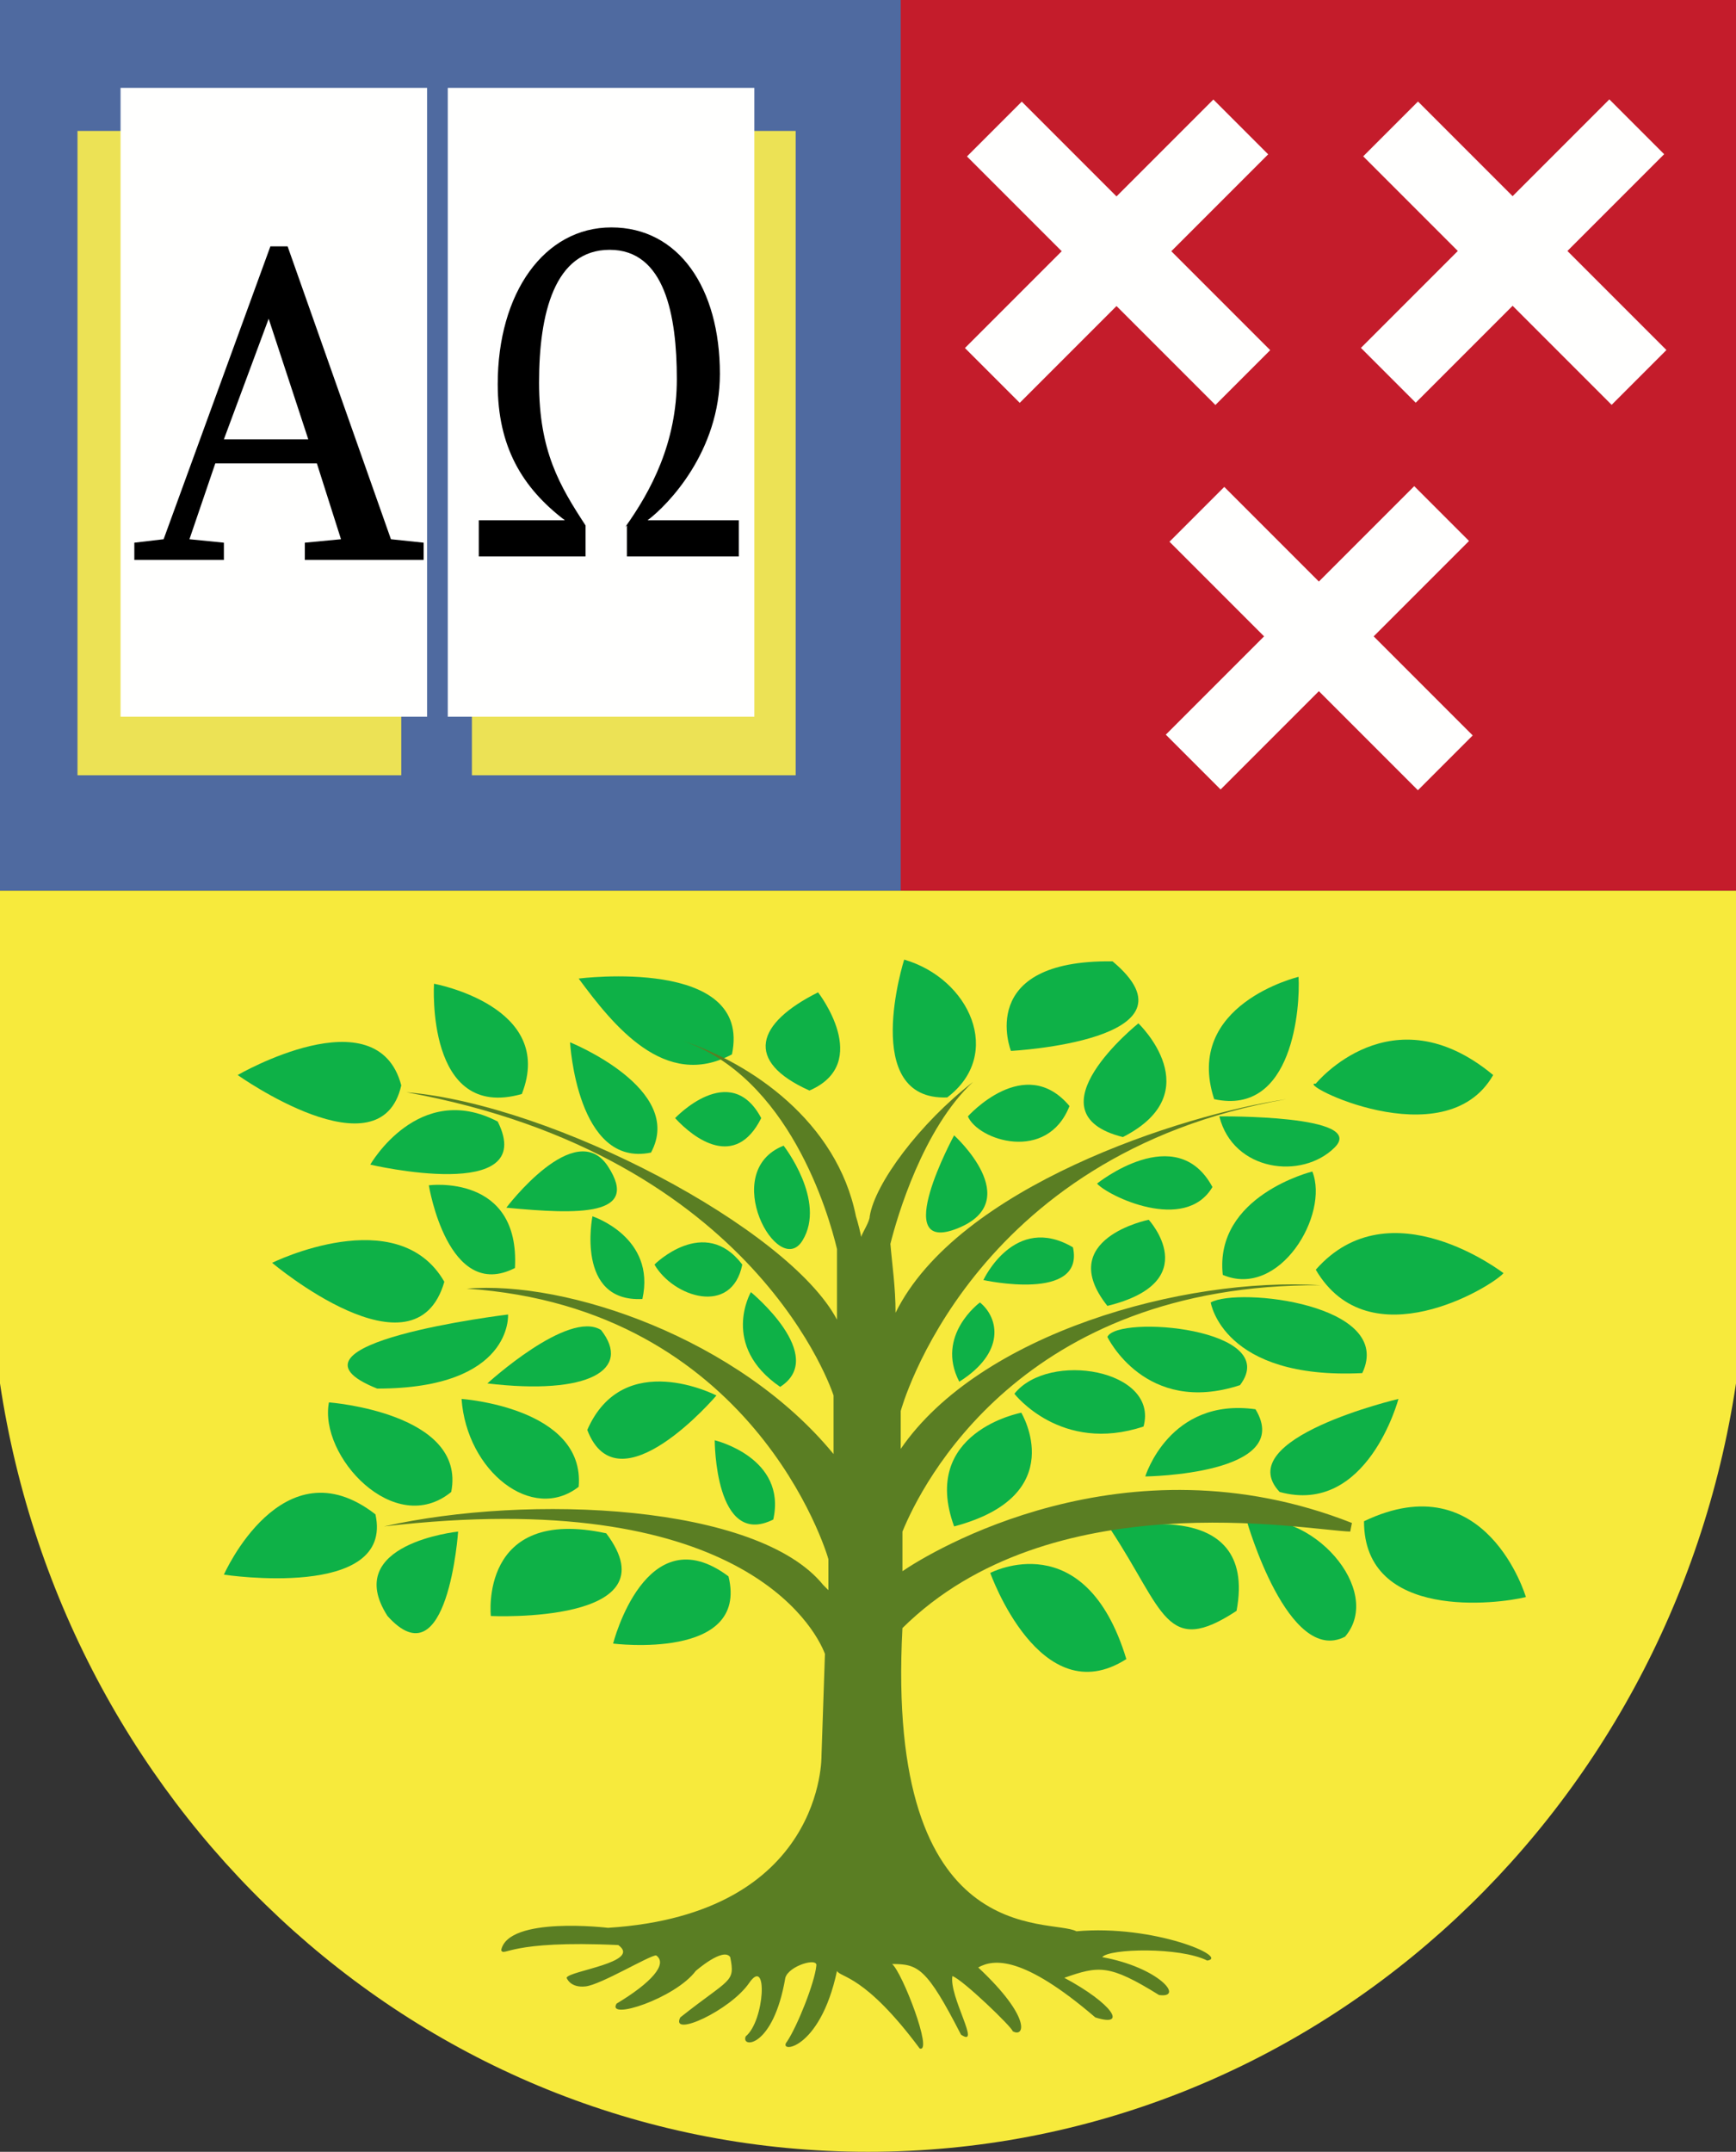 <?xml version="1.0" encoding="UTF-8"?>
<svg id="Layer_2" data-name="Layer 2" xmlns="http://www.w3.org/2000/svg" viewBox="0 0 10.08 12.49">
  <rect x="0" y="0" width="10.08" height="12.49" fill="#333333" stroke="none"/>
  <defs>
    <style>
      .cls-1 {
        fill: #ece255;
      }

      .cls-2 {
        fill: #c41c2b;
      }

      .cls-3 {
        fill: #4f6aa0;
      }

      .cls-4 {
        fill: #5a7e23;
      }

      .cls-5 {
        fill: #0eb147;
      }

      .cls-6 {
        fill: #f7ea3c;
      }

      .cls-7 {
        fill: #fffffe;
      }
    </style>
  </defs>
  <g id="Layer_2-2" data-name="Layer 2">
    <g>
      <g>
        <rect class="cls-3" x="0" width="5.25" height="5.17"/>
        <rect class="cls-1" x=".45" y=".76" width="1.88" height="3.74"/>
        <rect class="cls-1" x="2.74" y=".76" width="1.88" height="3.74" transform="translate(7.36 5.26) rotate(-180)"/>
        <g>
          <rect class="cls-7" x=".7" y=".51" width="1.78" height="3.65"/>
          <path d="M1.83,2.69h-.58l-.15.44.2.02v.1h-.52v-.1l.17-.02.62-1.7h.1l.6,1.7.19.02v.1h-.69v-.1l.21-.02-.14-.44ZM1.29,2.55h.5l-.23-.7h0l-.26.7Z"/>
        </g>
        <rect class="cls-7" x="2.6" y=".51" width="1.78" height="3.65"/>
        <path d="M3.63,3.06c.15-.21.3-.49.3-.86s-.07-.75-.39-.75-.41.37-.41.77.12.6.27.83v.18h-.62v-.21s.18,0,.44,0h.06c-.25-.19-.39-.43-.39-.79,0-.53.27-.91.66-.91s.63.35.63.85c0,.45-.3.76-.42.85h.08c.26,0,.45,0,.45,0v.21h-.65v-.18Z"/>
      </g>
      <g>
        <path class="cls-6" d="M10.08,5.33H0v2.7s0,0,0,0c.38,2.53,2.49,4.46,5.04,4.46s4.66-1.93,5.04-4.46c0,0,0,0,0,0h0v-2.7Z"/>
        <path class="cls-4" d="M3.95,6.02s-.05-.02-.07-.02c.02,0,.05.01.07.02Z"/>
        <path class="cls-5" d="M7.64,6.29s.44-.54,1.03-.05c-.28.49-1.16.04-1.03.05Z"/>
        <path class="cls-5" d="M6.37,6.87s.46-.37.67.02c-.16.27-.61.05-.67-.02Z"/>
        <path class="cls-5" d="M7.08,6.48s.86-.01.67.18-.59.14-.67-.18Z"/>
        <path class="cls-5" d="M7.54,5.67s-.67.16-.49.71c.46.1.5-.54.49-.71Z"/>
        <path class="cls-5" d="M7.62,6.8s-.57.14-.52.6c.33.14.62-.35.52-.6Z"/>
        <path class="cls-5" d="M8.73,7.39s-.66-.51-1.09-.02c.31.53,1.02.1,1.09.02Z"/>
        <path class="cls-5" d="M7.03,7.56s.07.45.88.41c.19-.4-.72-.5-.88-.41Z"/>
        <path class="cls-5" d="M8.86,9.27s-.23-.78-.94-.44c0,.58.78.48.94.44Z"/>
        <path class="cls-5" d="M5.75,9.13s.55-.29.79.5c-.5.32-.79-.5-.79-.5Z"/>
        <path class="cls-5" d="M6.45,8.88s.86-.22.73.47c-.41.27-.42,0-.73-.47Z"/>
        <path class="cls-5" d="M7.24,8.83s.24.84.57.67c.23-.27-.2-.75-.57-.67Z"/>
        <path class="cls-5" d="M5.93,8.2s-.59.11-.39.66c.68-.18.39-.66.39-.66Z"/>
        <path class="cls-5" d="M8.12,8.12s-.98.23-.69.54c.51.14.69-.54.69-.54Z"/>
        <path class="cls-5" d="M6.65,8.57s.14-.46.64-.39c.23.38-.64.39-.64.39Z"/>
        <path class="cls-5" d="M5.89,8.09s.27.35.75.19c.09-.33-.55-.44-.75-.19Z"/>
        <path class="cls-5" d="M6.43,7.76s.22.46.77.28c.25-.33-.71-.41-.77-.28Z"/>
        <path class="cls-5" d="M6.67,7.08s-.55.11-.24.5c.57-.14.24-.5.24-.5Z"/>
        <path class="cls-5" d="M5.71,7.43s.18-.39.52-.19c.07.32-.52.19-.52.19Z"/>
        <path class="cls-5" d="M5.69,7.56s-.26.19-.12.46c.27-.17.23-.37.12-.46Z"/>
        <path class="cls-5" d="M5.87,6.1s-.21-.53.59-.52c.55.46-.59.52-.59.52Z"/>
        <path class="cls-5" d="M6.61,5.94s-.65.52-.09.66c.51-.26.09-.66.09-.66Z"/>
        <path class="cls-5" d="M5.54,6.59s-.38.7.02.54-.02-.54-.02-.54Z"/>
        <path class="cls-5" d="M5.25,5.57s-.26.82.25.8c.33-.25.13-.69-.25-.8Z"/>
        <path class="cls-5" d="M5.62,6.48s.33-.37.59-.06c-.13.33-.53.2-.59.06Z"/>
        <path class="cls-5" d="M1.3,9.14s.34-.77.88-.35c.11.5-.88.35-.88.35Z"/>
        <path class="cls-5" d="M1.91,8.14s.8.06.71.52c-.33.27-.77-.21-.71-.52Z"/>
        <path class="cls-5" d="M2.68,8.12s.72.05.68.51c-.27.21-.65-.09-.68-.51Z"/>
        <path class="cls-5" d="M3.56,9.54s.19-.75.67-.39c.12.49-.67.39-.67.39Z"/>
        <path class="cls-5" d="M2.85,9.38s-.07-.64.67-.48c.4.53-.67.48-.67.48Z"/>
        <path class="cls-5" d="M2.66,8.89s-.68.07-.41.49c.35.39.41-.49.41-.49Z"/>
        <path class="cls-5" d="M4.15,8.36s.42.1.34.46c-.34.17-.34-.46-.34-.46Z"/>
        <path class="cls-5" d="M1.58,7.33s.73-.36,1,.11c-.17.59-1-.11-1-.11Z"/>
        <path class="cls-5" d="M2.49,6.88s.53-.07.5.48c-.39.2-.5-.48-.5-.48Z"/>
        <path class="cls-5" d="M3.44,7.06s.37.12.29.48c-.39.02-.29-.48-.29-.48Z"/>
        <path class="cls-5" d="M2.83,8.03s.47-.43.66-.31c.18.23-.07.38-.66.31Z"/>
        <path class="cls-5" d="M2.95,7.63s.03.43-.76.43c-.65-.26.76-.43.76-.43Z"/>
        <path class="cls-5" d="M4.16,8.1s-.54-.28-.75.2c.18.47.75-.2.75-.2Z"/>
        <path class="cls-5" d="M4.36,7.5s.45.37.17.55c-.35-.24-.17-.55-.17-.55Z"/>
        <path class="cls-5" d="M4.55,6.65s.25.32.11.55-.49-.4-.11-.55Z"/>
        <path class="cls-5" d="M3.8,7.34s.29-.29.51,0c-.06.3-.4.19-.51,0Z"/>
        <path class="cls-5" d="M1.38,6.24s.81-.47.95.06c-.12.53-.95-.06-.95-.06Z"/>
        <path class="cls-5" d="M2.15,6.76s.28-.49.74-.25c.24.48-.74.25-.74.25Z"/>
        <path class="cls-5" d="M2.52,5.71s.71.13.51.64c-.56.16-.51-.64-.51-.64Z"/>
        <path class="cls-5" d="M3.31,6.05s.67.27.47.64c-.43.09-.47-.64-.47-.64Z"/>
        <path class="cls-5" d="M2.94,7.01s.4-.53.59-.24-.17.28-.59.24Z"/>
        <path class="cls-5" d="M3.36,5.68s1.01-.13.89.44c-.39.21-.69-.17-.89-.44Z"/>
        <path class="cls-5" d="M4.75,5.76s.32.41-.05.57c-.38-.17-.31-.39.05-.57Z"/>
        <path class="cls-5" d="M3.92,6.49s.32-.34.5,0c-.15.3-.39.12-.5,0Z"/>
        <path class="cls-4" d="M7.85,8.84c-1.32-.52-2.45.17-2.61.28,0-.07,0-.15,0-.23.11-.27.69-1.44,2.43-1.43-.8-.05-1.98.28-2.44.95,0-.07,0-.15,0-.22,0,0,0,0,0,0,0,0,.4-1.49,2.24-1.81-.61.09-1.91.51-2.27,1.24,0-.15-.02-.28-.03-.4.04-.16.19-.67.48-.94-.31.24-.57.59-.6.78,0,0,0,0,0,0,0,.03-.04.09-.05.12,0-.01-.02-.09-.03-.12,0,0,0,0,0,0-.11-.55-.61-.89-1.01-1.02.62.21.85,1,.9,1.21v.41c-.28-.53-1.65-1.25-2.5-1.32,2.04.37,2.48,1.76,2.48,1.76,0,0,0,0,0,0v.34c-.55-.67-1.55-1.01-2.13-.96,1.66.11,2.09,1.53,2.1,1.57v.18s-.02-.02-.03-.03c-.38-.47-1.71-.53-2.55-.34,2.05-.24,2.5.58,2.56.74l-.02.59s.02.92-1.24,1h0s-.58-.07-.62.13c.02.04.04-.06.68-.03.14.1-.29.15-.3.19,0,0,.02.06.11.05.09-.01.37-.18.41-.18.07.05-.03.16-.23.28-.06.1.34-.03.46-.19,0,0,.16-.14.2-.08.03.15,0,.12-.29.35-.06.12.29-.04.4-.2.11-.16.09.22-.02.31-.03.07.16.07.23-.34.02-.07.19-.12.18-.07-.01.1-.11.35-.17.44-.06.07.19.06.29-.41.02.04.16.02.48.45.08.03-.1-.44-.16-.49.15,0,.2.02.4.41.12.08-.07-.22-.05-.34.06.02.35.3.35.32.07.04.11-.08-.2-.37.09-.05.26-.07.68.29.19.06.1-.08-.18-.23.2-.07.26-.08.55.1.15.02,0-.16-.33-.22.04-.05.45-.06.61.02.13-.02-.31-.21-.76-.17-.15-.08-1.11.12-1.01-1.76.86-.85,2.33-.57,2.6-.56Z"/>
      </g>
      <g>
        <rect class="cls-2" x="5.23" width="4.85" height="5.17"/>
        <g>
          <rect class="cls-7" x="7.42" y="2.68" width=".45" height="2.04" transform="translate(4.86 -4.32) rotate(45)"/>
          <rect class="cls-7" x="7.43" y="2.68" width=".45" height="2.04" transform="translate(15.7 .91) rotate(135)"/>
        </g>
        <g>
          <rect class="cls-7" x="8.55" y=".44" width=".45" height="2.04" transform="translate(3.61 -5.78) rotate(45)"/>
          <rect class="cls-7" x="8.56" y=".44" width=".45" height="2.04" transform="translate(16.04 -3.71) rotate(135)"/>
        </g>
        <g>
          <rect class="cls-7" x="6.26" y=".44" width=".45" height="2.04" transform="translate(2.93 -4.16) rotate(45)"/>
          <rect class="cls-7" x="6.27" y=".44" width=".45" height="2.04" transform="translate(12.12 -2.09) rotate(135)"/>
        </g>
      </g>
      <rect class="cls-6" x="0" y="5.17" width="10.08" height=".35"/>
    </g>
  </g>
</svg>